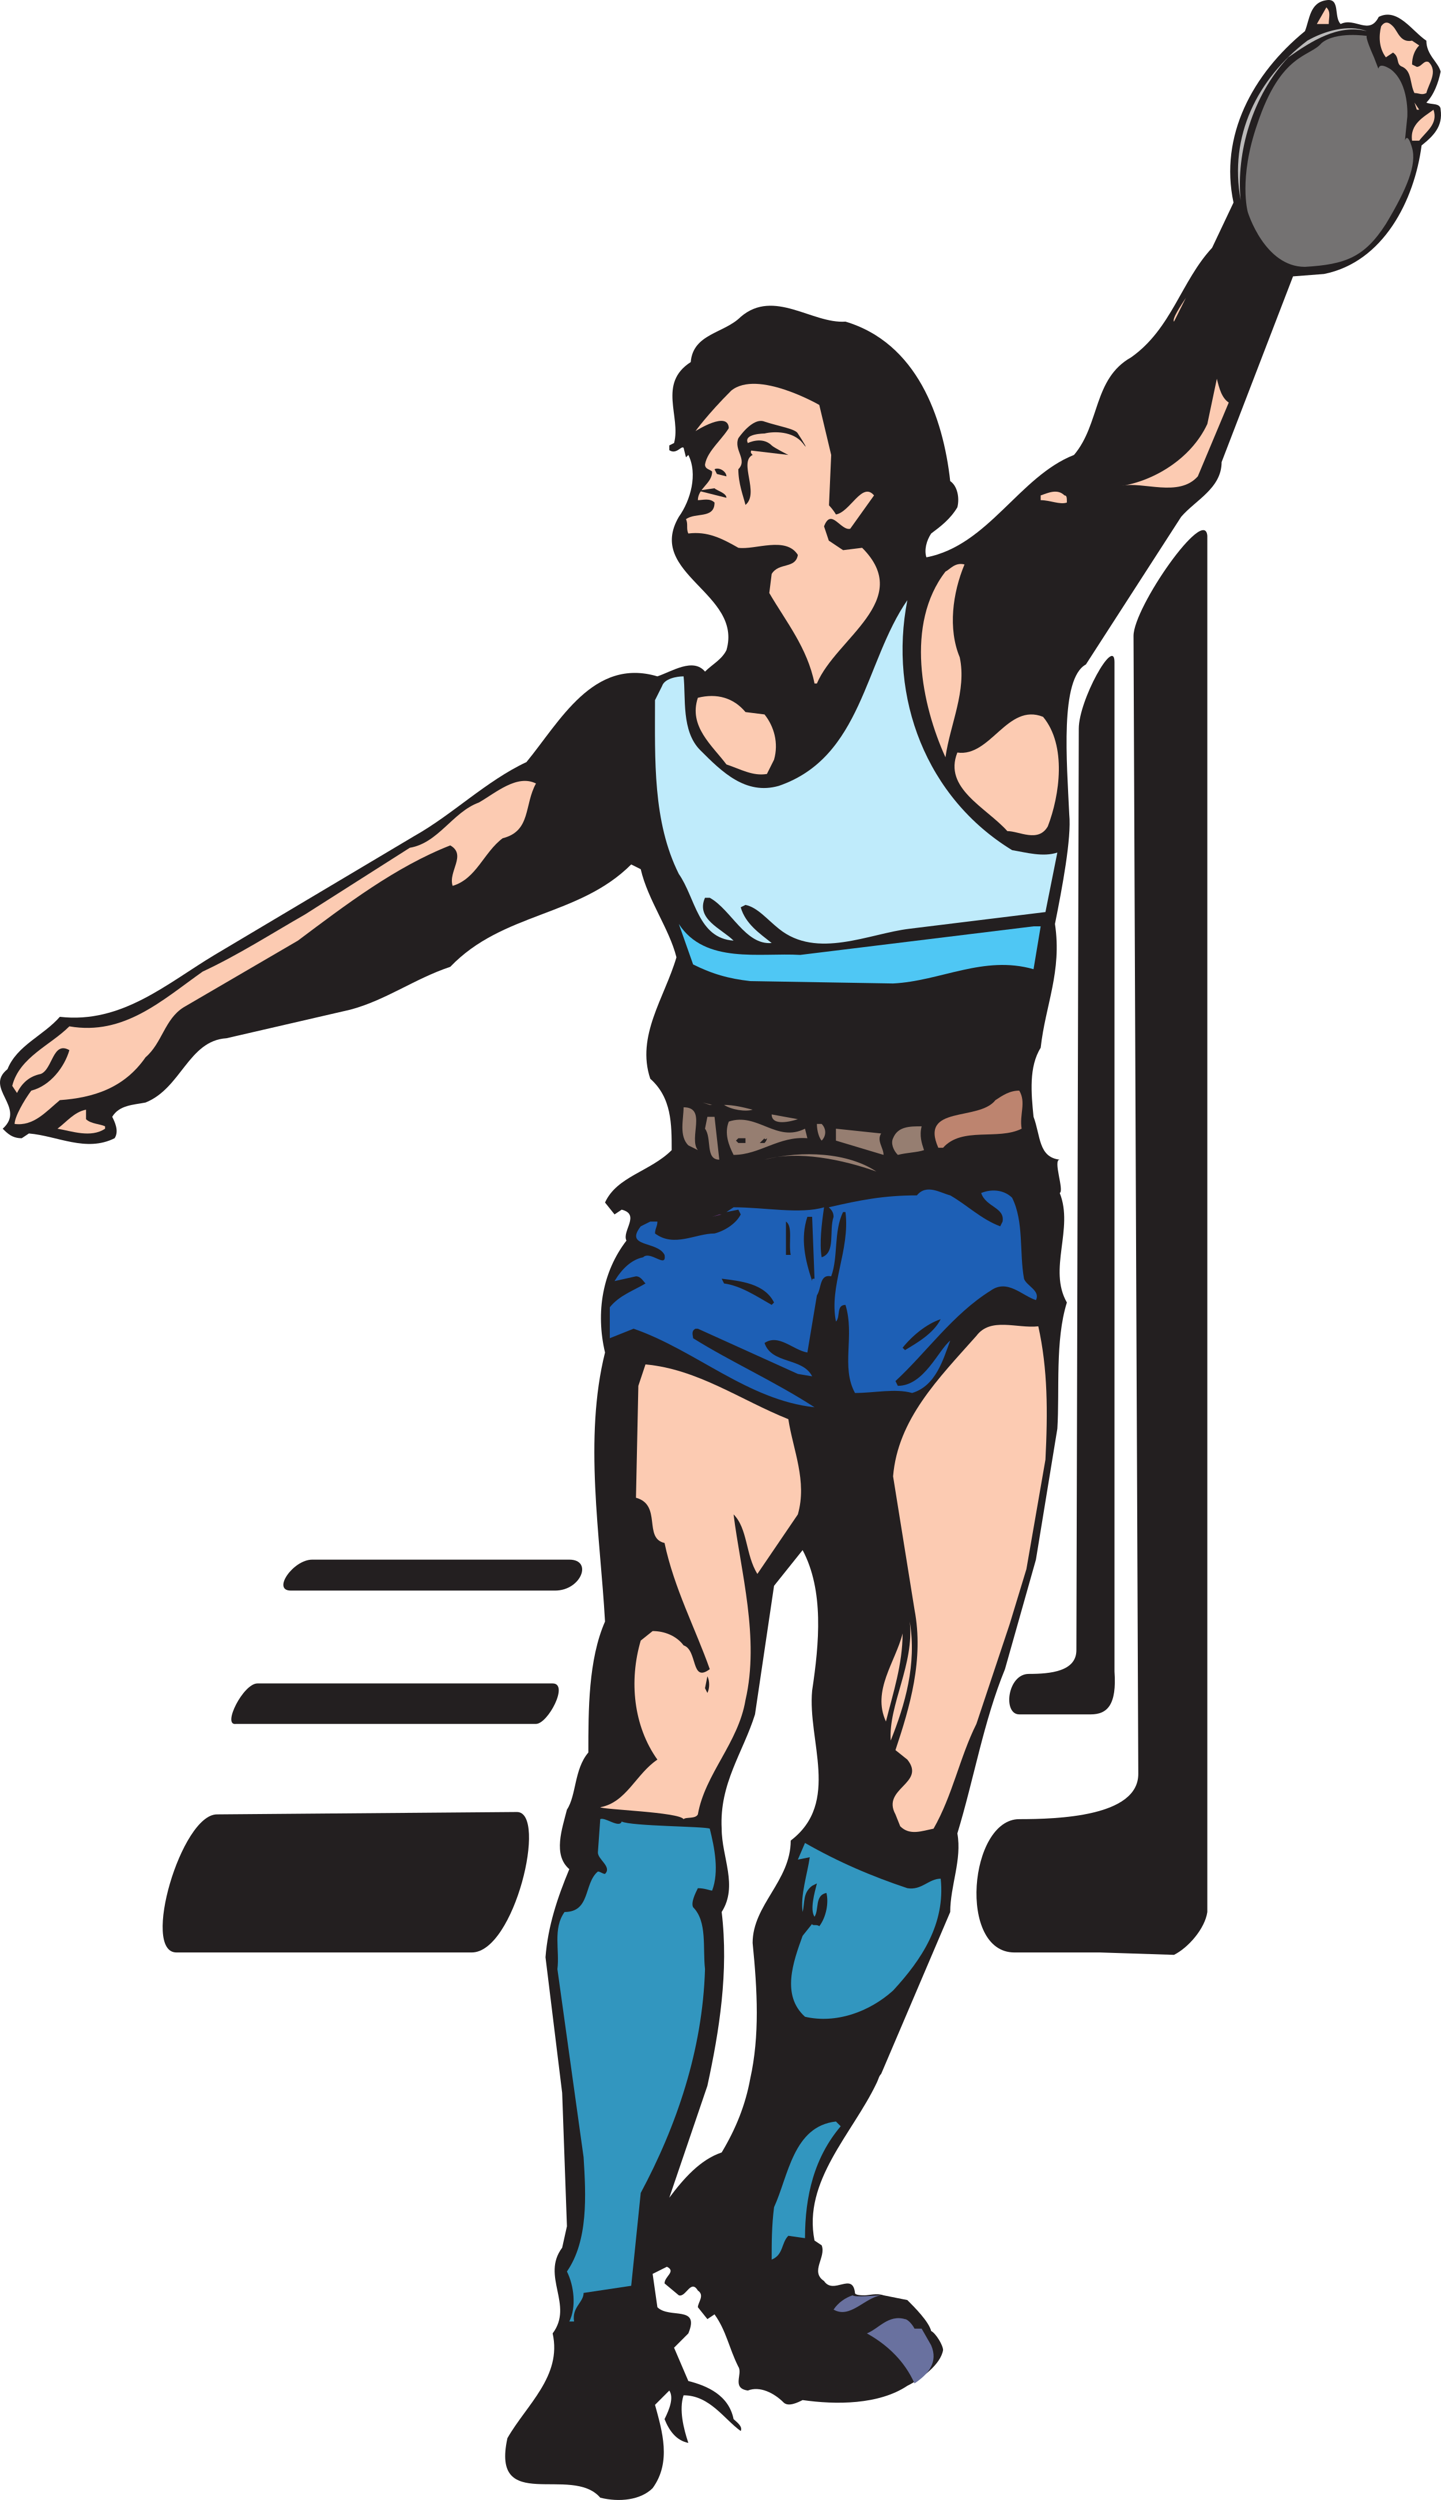 <svg xmlns="http://www.w3.org/2000/svg" width="453.969" height="787.539"><path fill="#231f20" fill-rule="evenodd" d="M269.354 722.314c-.75-6.75-6.75.75-9.75-3.75-4.5-3 .75-7.5-.75-11.25l-2.25-1.5c-3.75-18.75 12-33.75 19.5-49.5l-39.75-1.5c-1.5 8.25-4.5 15.75-9 23.25-6.75 2.25-12 8.25-16.5 14.25l12-35.25c3.75-17.25 6.75-36 4.5-54.75 5.25-8.25 0-17.25 0-26.25-.75-14.25 6.75-24 10.5-36l6-40.5 9-11.25c6.75 12.75 5.25 29.25 3 44.25-1.5 15.75 9 35.25-6.75 47.25 0 12.75-12 20.25-12 32.25 1.5 15 2.25 29.25-.75 42.75l39.75 1.5c.75-1.5.75-2.25 1.5-3l21.75-51c0-8.25 3.75-16.5 2.25-24.75 5.25-17.25 8.25-35.25 15-51.75l9.75-34.5 6.75-41.25c.75-12-.75-27.75 3-39.75-6-10.5 2.25-23.25-2.25-34.5 1.5-.75-2.25-10.5 0-10.5-6.75-.75-6-7.5-8.25-13.5-.75-7.5-1.5-15.75 2.25-21.75 1.5-13.5 6.75-24 4.5-39 2.25-11.25 5.25-27 4.5-34.5-.75-16.5-3-42.75 5.25-47.25l30-46.5c4.5-5.25 12.75-9 12.75-17.25l22.5-58.5 9.75-.75c18.75-3.75 28.5-23.25 30.75-40.5 3.75-3 6.75-6 6-11.25 0-2.25-3-1.5-4.5-2.25 2.25-2.25 3.75-6 4.5-9.75-.75-3-4.5-5.25-4.5-9.75-4.5-3-9-10.5-15-7.5-3 6-7.5 0-12 2.25-2.25-2.25 0-8.25-4.5-7.5-5.25.75-5.25 6-6.75 9.75-16.5 13.5-27 33-22.5 54l-6.75 14.25c-9.75 10.5-12.75 25.5-25.5 34.5-12 6.75-9.75 21-18 30.75-17.25 6.75-27 28.5-46.5 32.25-.75-2.25 0-5.25 1.5-7.5 3-2.25 6-4.5 8.25-8.25.75-3 0-6.75-2.25-8.25-2.25-20.25-10.5-43.5-33-50.25-10.5.75-22.5-10.5-33-1.5-5.25 5.25-15 5.25-15.75 14.25-10.5 6.75-3 17.25-5.25 25.5l-1.5.75v1.5c2.25 1.5 3.75-1.5 4.5-.75l.75 3 .75-.75c3 6 .75 14.25-3 19.5-10.5 18 20.25 24 15 42-1.5 3-4.5 4.5-6.75 6.75-3.75-4.5-10.5 0-15 1.5-20.25-6-30.75 14.25-41.25 27-12.75 6-23.25 16.5-35.25 23.25l-63 37.5c-15 9-29.25 21.75-48.75 19.5-5.25 6-13.5 9-16.5 16.5-7.5 6 6 12-1.5 18.75 1.5 1.5 3 3 6 3l2.25-1.5c9 .75 18 6 27 1.5 1.5-2.25 0-5.25-.75-6.75 2.25-3.75 6.75-3.75 10.5-4.5 11.25-4.5 13.5-19.5 25.5-20.25l39-9c11.25-3 20.25-9.75 31.5-13.5 16.5-17.25 40.5-15.75 57-32.25l3 1.5c2.25 9.75 9 18.75 11.25 27.75-3.75 12.75-12.75 24.75-8.25 38.25 6.75 6 6.75 14.25 6.75 22.5-6.75 6.75-17.25 8.25-21 16.5l3 3.75 2.25-1.5c6 1.5 0 6.75 1.5 9.75-7.5 9.75-9.75 22.5-6.75 35.25-6.75 27-1.5 57.75 0 84.75-5.25 12-5.25 27.75-5.25 41.25-4.5 5.25-3.75 13.5-6.75 18-1.5 6-4.5 14.25.75 18.75-3.75 9-6.75 18-7.5 27.75l5.25 42.75 1.5 42-1.5 6.75c-6.75 9 3.75 18-3 27 3 13.5-8.25 22.5-14.25 33-5.25 24 20.25 8.25 29.25 18.75 6 1.5 12.75.75 16.5-3 6-8.25 3-18 .75-26.25l4.5-4.5c1.5 2.25 0 6-1.5 9 1.5 3.75 3.75 6.75 7.5 7.5-1.5-4.5-3-10.5-1.5-15 8.25 0 12.75 7.5 18 11.25.75-1.5-1.5-3-2.25-3.75-1.5-7.5-8.25-10.5-14.25-12l-4.5-10.5 4.5-4.5c3.75-9-6-4.5-9.75-8.25l-1.5-10.5 4.5-2.25c3 1.5-.75 3-.75 5.25l4.5 3.75c2.25.75 3.75-5.25 6-1.5 2.25 1.5 0 3.75 0 5.25l3 3.75 2.25-1.5c3.75 5.25 4.5 10.5 7.5 16.5 1.5 2.25-2.25 6.75 3 7.5 3.75-1.5 8.25.75 11.25 3.75 1.5 1.5 4.5 0 6-.75 10.5 1.5 24 1.5 33-4.5 4.5-2.25 10.5-6.75 11.25-11.25 0-1.5-2.25-5.25-3.75-6-.75-3-5.25-7.5-7.5-9.75l-7.5-1.5c-2.25-.75-4.5 0-6 0-.75 0-3 0-3-.75"/><path fill="#fccbb2" fill-rule="evenodd" d="M418.604 7.564h-3.75l3-5.25c1.5 1.5.75 3 .75 5.25m26.25 5.25 2.25 1.5c-1.5 1.5-2.25 3.75-2.25 6l1.5.75c1.5 0 2.25-2.25 3.75-1.5 3 3 0 6.75-.75 9.75-1.5.75-2.25 0-3.75 0-1.5-3-.75-6.75-3.75-8.25-2.25-.75-.75-3-3-4.5l-2.25 1.5c-2.25-3-2.25-6.75-1.5-9.75 1.5-2.25 3-.75 3.75 0 1.5 1.5 2.25 5.25 6 4.5"/><path fill="#bbbaba" fill-rule="evenodd" d="M430.604 9.814c-9-2.25-17.25 3-24.75 8.25-11.25 12-16.5 30-15 45-3.75-20.25 5.25-38.25 21-50.25 5.25-3 12.75-5.25 18.75-3"/><path fill="#fccbb2" fill-rule="evenodd" d="m445.604 32.314.75 2.25h.75zm6 2.25c1.5 4.5-2.25 6.75-4.5 9.75h-2.25c-.75-5.25 3.75-7.5 6.75-9.75m-81.75 66.75c-.75-.75 2.25-5.25 3.75-7.5l-3.75 7.5m-5.25 6-3.75 3 3.75-3m22.5 19.5-9.75 23.25c-6 6.75-17.25 1.5-24 3 9.75-1.5 21.75-8.25 27-19.5l3-14.25c.75 3 1.5 6 3.75 7.5m-154.5 11.25c-1.5 3.75 3 6.75 0 9.75 0 4.5 1.5 8.25 2.25 11.25 4.5-3.75-2.25-13.5 2.25-15.75 3.75-.75 9 1.5 11.25 2.25 2.25 9 10.5 9 15 16.5 4.5-.75 8.25-10.5 12-6l-7.5 10.5c-3 .75-6-6.75-8.25-.75l1.5 4.5 4.5 3 6-.75c16.5 16.5-8.25 28.5-14.25 42.75h-.75c-2.25-11.25-9-19.5-14.25-28.5l.75-6c2.25-3.75 7.5-1.5 8.25-6-3.75-6-13.5-1.5-18.75-2.25-5.25-3-9.75-5.25-15.75-4.5-.75-1.5 0-3-.75-4.5 3-2.25 9 0 9-5.25-1.5-1.5-3.75-.75-5.25-.75 0-3.75 4.5-5.25 4.5-9-.75-.75-2.25-.75-2.25-2.25.75-4.5 6-8.25 8.25-12.75l2.25 4.5"/><path fill="#231f20" fill-rule="evenodd" d="m228.854 150.064-3-.75-.75-1.5c1.5-.75 3.75.75 3.75 2.25"/><path fill="#fccbb2" fill-rule="evenodd" d="M335.354 156.064c.75 0 .75.75.75 2.25-2.25.75-5.25-.75-8.25-.75v-1.5c2.25-.75 5.25-2.25 7.5 0"/><path fill="#231f20" fill-rule="evenodd" d="M225.104 153.814c.75.75 3.75 1.5 3.75 3l3 .75-12-3 5.25-.75"/><path fill="#fccbb2" fill-rule="evenodd" d="M303.854 177.814c-3.75 9-5.25 20.25-1.5 29.25 2.25 10.5-3 21-4.5 31.5-7.5-16.5-12.75-42 0-58.5 1.5-.75 3-3 6-2.25"/><path fill="#231f20" fill-rule="evenodd" d="M380.354 602.314c-.75 5.25-6 11.25-10.5 13.5l-23.25-.75h-27c-18 0-14.25-42 1.5-42 12 0 37.5-.75 37.5-14.25l-1.5-358.5c0-9 22.5-41.25 23.25-31.5v433.5"/><path fill="#bfebfb" fill-rule="evenodd" d="M318.854 267.814c4.5.75 9.75 2.25 14.25.75l-3.75 18.75-42.75 5.25c-12.75 1.5-29.25 9.75-41.25 0-3.75-3-6.75-6.75-10.5-7.5l-1.5.75c1.5 5.25 6 8.25 9.75 11.25-8.25.75-12.75-10.5-19.5-14.25h-1.5c-3 6.75 5.25 9.75 9 13.5-11.25-.75-12-13.5-17.25-21-8.25-16.5-7.5-36-7.5-54.75l2.25-4.5c.75-2.25 4.5-3 6.75-3 .75 6.75-.75 17.25 5.25 23.25 6.75 6.75 14.25 14.25 24.75 11.25 26.25-9 27-39 40.5-58.5-6 30.75 6 62.25 33 78.75"/><path fill="#69719f" fill-rule="evenodd" d="M268.604 723.064c-2.25.75-4.5 2.25-6 4.5 5.25 3 9.75-3.75 15-4.5-1.5 0-8.25.75-9 0m19.5 27.75c-3-6.75-8.25-12-15-15.75 3.75-1.5 6.75-6 12-4.5.75 0 2.25 1.5 3 3h2.25l3 5.25c2.25 5.25-.75 9-5.25 12"/><path fill="#231f20" fill-rule="evenodd" d="M339.104 519.814c0 6.75-8.25 7.5-15 7.5s-8.25 12.75-3 12.75h22.5c5.25 0 8.25-3 7.5-13.5v-318c0-8.25-11.25 12-11.25 21l-.75 290.25"/><path fill="#fccbb2" fill-rule="evenodd" d="M240.854 225.064c3 3.75 4.5 9 3 14.25l-2.25 4.5c-4.5.75-8.25-1.5-12.75-3-4.5-6-12-12-9-21 6-1.5 11.25 0 15 4.5l6 .75m87.75.75c7.5 9 5.25 24.75 1.5 34.5-3 5.25-9 1.5-12.75 1.5-6.75-7.5-20.25-13.5-15.75-24.75 10.5 1.5 15.75-15.75 27-11.25m-159.75 21c-3.75 6.75-1.5 15-10.5 17.25-6 4.5-8.25 12.75-15.75 15-1.5-4.5 4.5-9.75-.75-12.75-17.25 6.75-33 18.75-48 30l-36 21c-6 3.75-6.75 11.25-12 15.75-6.75 9.75-16.5 12.75-27 13.5-4.5 3.75-8.25 8.25-14.25 7.5 0-2.25 3-7.5 5.25-10.5 6-1.5 10.5-7.5 12-12.75-5.25-3-5.25 6-9 7.5-3.75.75-6 3-7.5 6l-1.5-2.25c2.25-9 12-12.75 18-18.75 17.25 3 29.25-8.25 42-17.25 11.25-5.25 21.75-12 32.25-18l33-21c9-1.5 13.5-11.25 21.75-14.25 5.25-3 12-9 18-6"/><path fill="#4fc7f4" fill-rule="evenodd" d="m252.104 300.814 73.5-9h2.25l-2.25 13.5c-15.75-4.5-29.25 3.75-44.25 4.5l-45-.75c-6.75-.75-12-2.25-18-5.25l-4.5-12.75c8.25 12.75 25.5 9 38.25 9.75"/><path fill="#bd846f" fill-rule="evenodd" d="M321.104 343.564c2.25 3.75 0 7.5.75 12-7.5 3.75-18.75-.75-24.75 6h-1.5c-6-13.5 12.75-8.25 18-15 2.25-1.5 4.5-3 7.5-3"/><path fill="#967e71" fill-rule="evenodd" d="m224.354 348.064-3-.75 2.25.75zm12.75 1.5c-2.25.75-6.75 0-9-1.5 3 0 6 .75 9 1.5m-17.25 12.75-3-1.5c-3-3-1.5-8.25-1.5-12 7.5 0 1.5 9.75 4.5 13.5"/><path fill="#fccbb2" fill-rule="evenodd" d="M27.104 352.564c1.5 1.5 4.5 1.5 6 2.25v.75c-4.5 3-10.5.75-15 0 3-2.25 5.25-5.25 9-6v3"/><path fill="#967e71" fill-rule="evenodd" d="M251.354 352.564c-2.25.75-8.25 2.25-8.25-1.5l8.25 1.5m-24.75 12.75c-4.5 0-2.25-6.75-4.5-9.75l.75-3.75h2.25l1.5 13.5m27-9.75.75 3c-9-.75-15 5.25-23.25 5.25-1.5-3-3-6.75-1.5-10.5 9-3 15 6.75 24 2.25m5.25-1.5c1.5 1.5 1.5 3.75 0 5.25-.75-.75-1.5-3-1.5-5.25h1.5m31.5.75c-.75 3 0 5.25.75 7.5-2.25.75-5.25.75-8.25 1.5-1.5-1.5-2.25-3.75-1.5-5.25 1.5-3.75 5.25-3.75 9-3.75m-12.75 2.25c-1.5 2.25.75 4.5.75 6.75l-15-4.5v-3.75l14.25 1.5"/><path fill="#231f20" fill-rule="evenodd" d="M234.854 360.064h-2.25l-.75-.75.75-.75h2.25v1.5m6.75-1.5c0 .75-.75 1.5-.75 1.5h-1.5l1.5-1.5s0 .75.75 0"/><path fill="#967e71" fill-rule="evenodd" d="M276.104 369.064c-10.5-3.75-24.75-6.75-35.25-3.75 12-3 26.25-2.25 35.25 3.75"/><path fill="#1d5fb5" fill-rule="evenodd" d="m315.104 386.314.75-1.5c.75-4.5-5.25-4.5-6.75-9 3.75-1.5 7.5-.75 9.75 1.5 3.75 7.5 2.25 17.25 3.75 25.5.75 2.25 5.25 3.75 3.75 6.75-4.5-1.5-9-6.75-14.25-3-12 7.5-20.25 19.5-30 28.5l.75 1.5c8.25 0 12.75-11.25 16.5-14.25-2.25 6-4.5 14.25-12 16.5-5.25-1.5-12 0-18 0-4.5-8.25 0-18-3-27.75-3 0-1.5 3.75-3 5.25-2.25-11.25 4.5-22.5 3-34.5h-.75c-3 6-1.5 14.25-3.75 20.25-3.75-.75-3 3.75-4.5 6l-3 18c-4.5-.75-9-6-13.5-3 2.25 6.75 12 4.5 15 10.5l-4.5-.75-31.5-14.25h-.75c-1.5.75-.75 2.25-.75 3 12 7.5 25.5 13.5 38.25 21.75-21-2.25-37.5-18-57-24.75l-7.5 3v-9.75c3-3.75 7.5-5.25 11.25-7.5-.75-.75-1.5-2.25-3-2.25l-6.75 1.5c2.25-3.75 5.25-6.75 9-7.5 2.25-2.25 7.5 3.75 6.75-.75-2.25-4.5-12.75-2.25-7.5-9l3-1.5h2.25c0 1.5-.75 2.25-.75 3.75 6 4.5 12.75 0 18.75 0 3-.75 6.75-3 8.25-6l-.75-1.5-3.75.75 2.25-1.5c9.75 0 21 2.25 28.5 0-.75 5.25-1.5 11.25-.75 15.75 4.5-1.5 2.25-8.25 3.75-12.75 0-1.5-.75-2.25-1.5-3 9.75-2.25 17.25-3.75 27.75-3.75 3-3.75 7.5-.75 10.5 0 5.25 3 9.75 7.5 15.75 9.75"/><path fill="#6c3781" fill-rule="evenodd" d="m224.354 383.314 2.25-.75h.75zm0 0"/><path fill="#231f20" fill-rule="evenodd" d="M256.604 402.814c-.75 0-.75 0-.75.75-2.25-6.75-3.75-13.5-1.5-20.25h1.5l.75 19.5m-7.5-7.5h-1.5v-10.5c2.25 1.5.75 6.75 1.5 10.5m-5.25 15-.75.75c-5.25-3-9.75-6-15-6.75l-.75-1.5c6 .75 13.5 1.5 16.5 7.5m52.5 5.25c-2.25 4.5-7.5 7.5-11.25 9.75l-.75-.75c3-3.75 7.5-7.5 12-9"/><path fill="#fccbb2" fill-rule="evenodd" d="M327.104 417.814c3 13.5 3 27 2.25 42l-6 34.5-5.25 17.25-10.5 31.5c-5.25 10.5-7.5 22.5-13.5 33-3.75.75-7.5 2.25-10.5-.75l-1.5-3.75c-4.5-8.25 9.75-9.75 3.75-17.25l-3.75-3c4.5-13.5 9-28.5 6-44.25l-6.75-42c1.5-18 14.25-30.75 26.25-44.25 4.5-6 12.75-2.25 19.5-3m-111.75 155.25c-1.5-2.25-25.5-3-26.25-3.75 8.25-1.5 11.25-10.5 18-15-7.5-10.5-9-24.75-5.25-37.5l3.75-3c3.75 0 7.5 1.5 9.75 4.5 4.5 1.5 2.25 12 8.25 7.5-4.5-12.75-11.25-25.5-14.25-39.75-6.75-1.5-.75-12-9-14.25l.75-35.25 2.25-6.75c16.5 1.5 30 11.25 45 17.25 1.5 9.75 6 19.5 3 30l-12.75 18.75c-3.75-6-3-14.25-7.5-18.75 2.25 18 8.25 39 3.75 58.5-2.25 13.5-12.75 23.25-15 36-.75 1.5-3.75.75-4.5 1.5"/><path fill="#3296bf" fill-rule="evenodd" d="M195.854 573.814c3 1.5 26.25 1.5 27.75 2.25 1.5 6 3 13.5.75 19.5-.75 0-2.25-.75-4.5-.75-.75 1.5-2.25 4.5-1.5 6 4.5 4.5 3 12.75 3.75 19.5-.75 25.5-9 49.5-20.25 70.5l-3 29.25-15 2.25c0 3-3.75 4.5-3 9h-1.5c2.25-4.5 1.5-11.25-.75-15.75 6.75-9.75 6-24 5.25-36l-8.25-59.25c.75-6-1.5-12.75 2.25-18 8.25 0 6-9 10.5-12.75.75 0 1.5.75 2.25.75 2.25-2.25-2.25-4.5-2.25-6.75l.75-10.5c1.5-.75 6 3 6.75.75"/><path fill="#231f20" fill-rule="evenodd" d="M174.854 501.064h-83.25c-6 0 .75-9.75 6.75-9.75h81c7.5 0 3.75 9.75-4.5 9.75"/><path fill="#fccbb2" fill-rule="evenodd" d="M280.604 548.314c-.75-11.25 7.5-24 6-37.5 2.25 13.5-1.5 26.25-6 37.5m-1.5-6c-4.5-9.75 3-18.75 5.25-27.75 0 9.75-3 18.75-5.25 27.75"/><path fill="#231f20" fill-rule="evenodd" d="m222.854 533.314-.75-1.5.75-3.75c.75 1.5.75 3.75 0 5.25m-148.5 9.75h94.5c3.75 0 10.5-12.75 5.25-12.75h-93c-4.5 0-11.25 13.5-6.75 12.75m-18.75 72h93c13.5 0 24-44.25 14.25-44.25l-94.5.75c-11.25 0-24 43.5-12.75 43.5"/><path fill="#3296bf" fill-rule="evenodd" d="M285.854 594.814c4.5.75 6.75-3 10.5-3 1.5 14.25-6 25.5-15 35.25-7.5 6.75-18 10.5-27.75 8.25-7.5-6.75-3.75-17.25-.75-25.5l3-3.75c0 .75 1.5 0 2.25.75 2.25-3 3-7.5 2.25-10.5-3.75.75-2.25 5.25-3.75 7.5-1.5-2.25 0-7.5.75-10.5l-1.5.75c-3 2.25-2.25 5.25-3 8.25-.75-5.25 1.5-12 2.25-17.25l-3.75.75 2.25-5.25c10.5 6 21 10.5 32.25 14.25m-21 75c-8.25 9.75-11.25 21.75-11.25 35.25l-5.25-.75c-2.25 2.25-1.5 6-5.25 7.5 0-5.25 0-10.5.75-16.5 4.5-9.75 6-25.5 19.5-27l1.5 1.5"/><path fill="#fccbb2" fill-rule="evenodd" d="M219.104 135.814s10.5-6.75 10.5-.75c0 5.25.75 3 .75 3h2.25s4.5-6.75 8.25-5.25c4.5 1.5 9.75 2.25 10.5 3.75 1.5 2.25 3.75 6 1.5 3-3-3.75-9-3.75-12-3 0 0-6.75 0-5.25 3 2.25 3 0 2.25 1.5 3.75 1.5.75 6 1.5 7.5 3.75 1.5 3 1.5-1.5 2.25 2.25 0 3 .75 9 .75 9l13.5 2.25.75-17.25-3.75-15.75s-19.5-11.25-27.75-4.5c-7.5 7.5-11.25 12.75-11.25 12.75"/><path fill="#231f20" fill-rule="evenodd" d="M235.604 139.564s4.5-2.25 7.5.75c.75.75 5.25 3 5.25 3l-12.75-1.5v-2.25"/><path fill="#747272" fill-rule="evenodd" d="M393.104 66.814s5.25 17.25 18 17.25c12.75-.75 18.75-3 25.5-13.5 6.75-11.25 9.75-18.75 8.25-24s-2.25-2.25-2.25-2.25l.75-7.5s.75-10.5-5.25-15c-6-3.75-2.25 3.75-5.25-3.75-3-6.75-2.25-6.75-2.25-6.75s-9.75-1.5-14.25 2.25c-3.75 4.5-12.75 3-20.25 25.5-6 17.25-3 27.75-3 27.75"/></svg>
